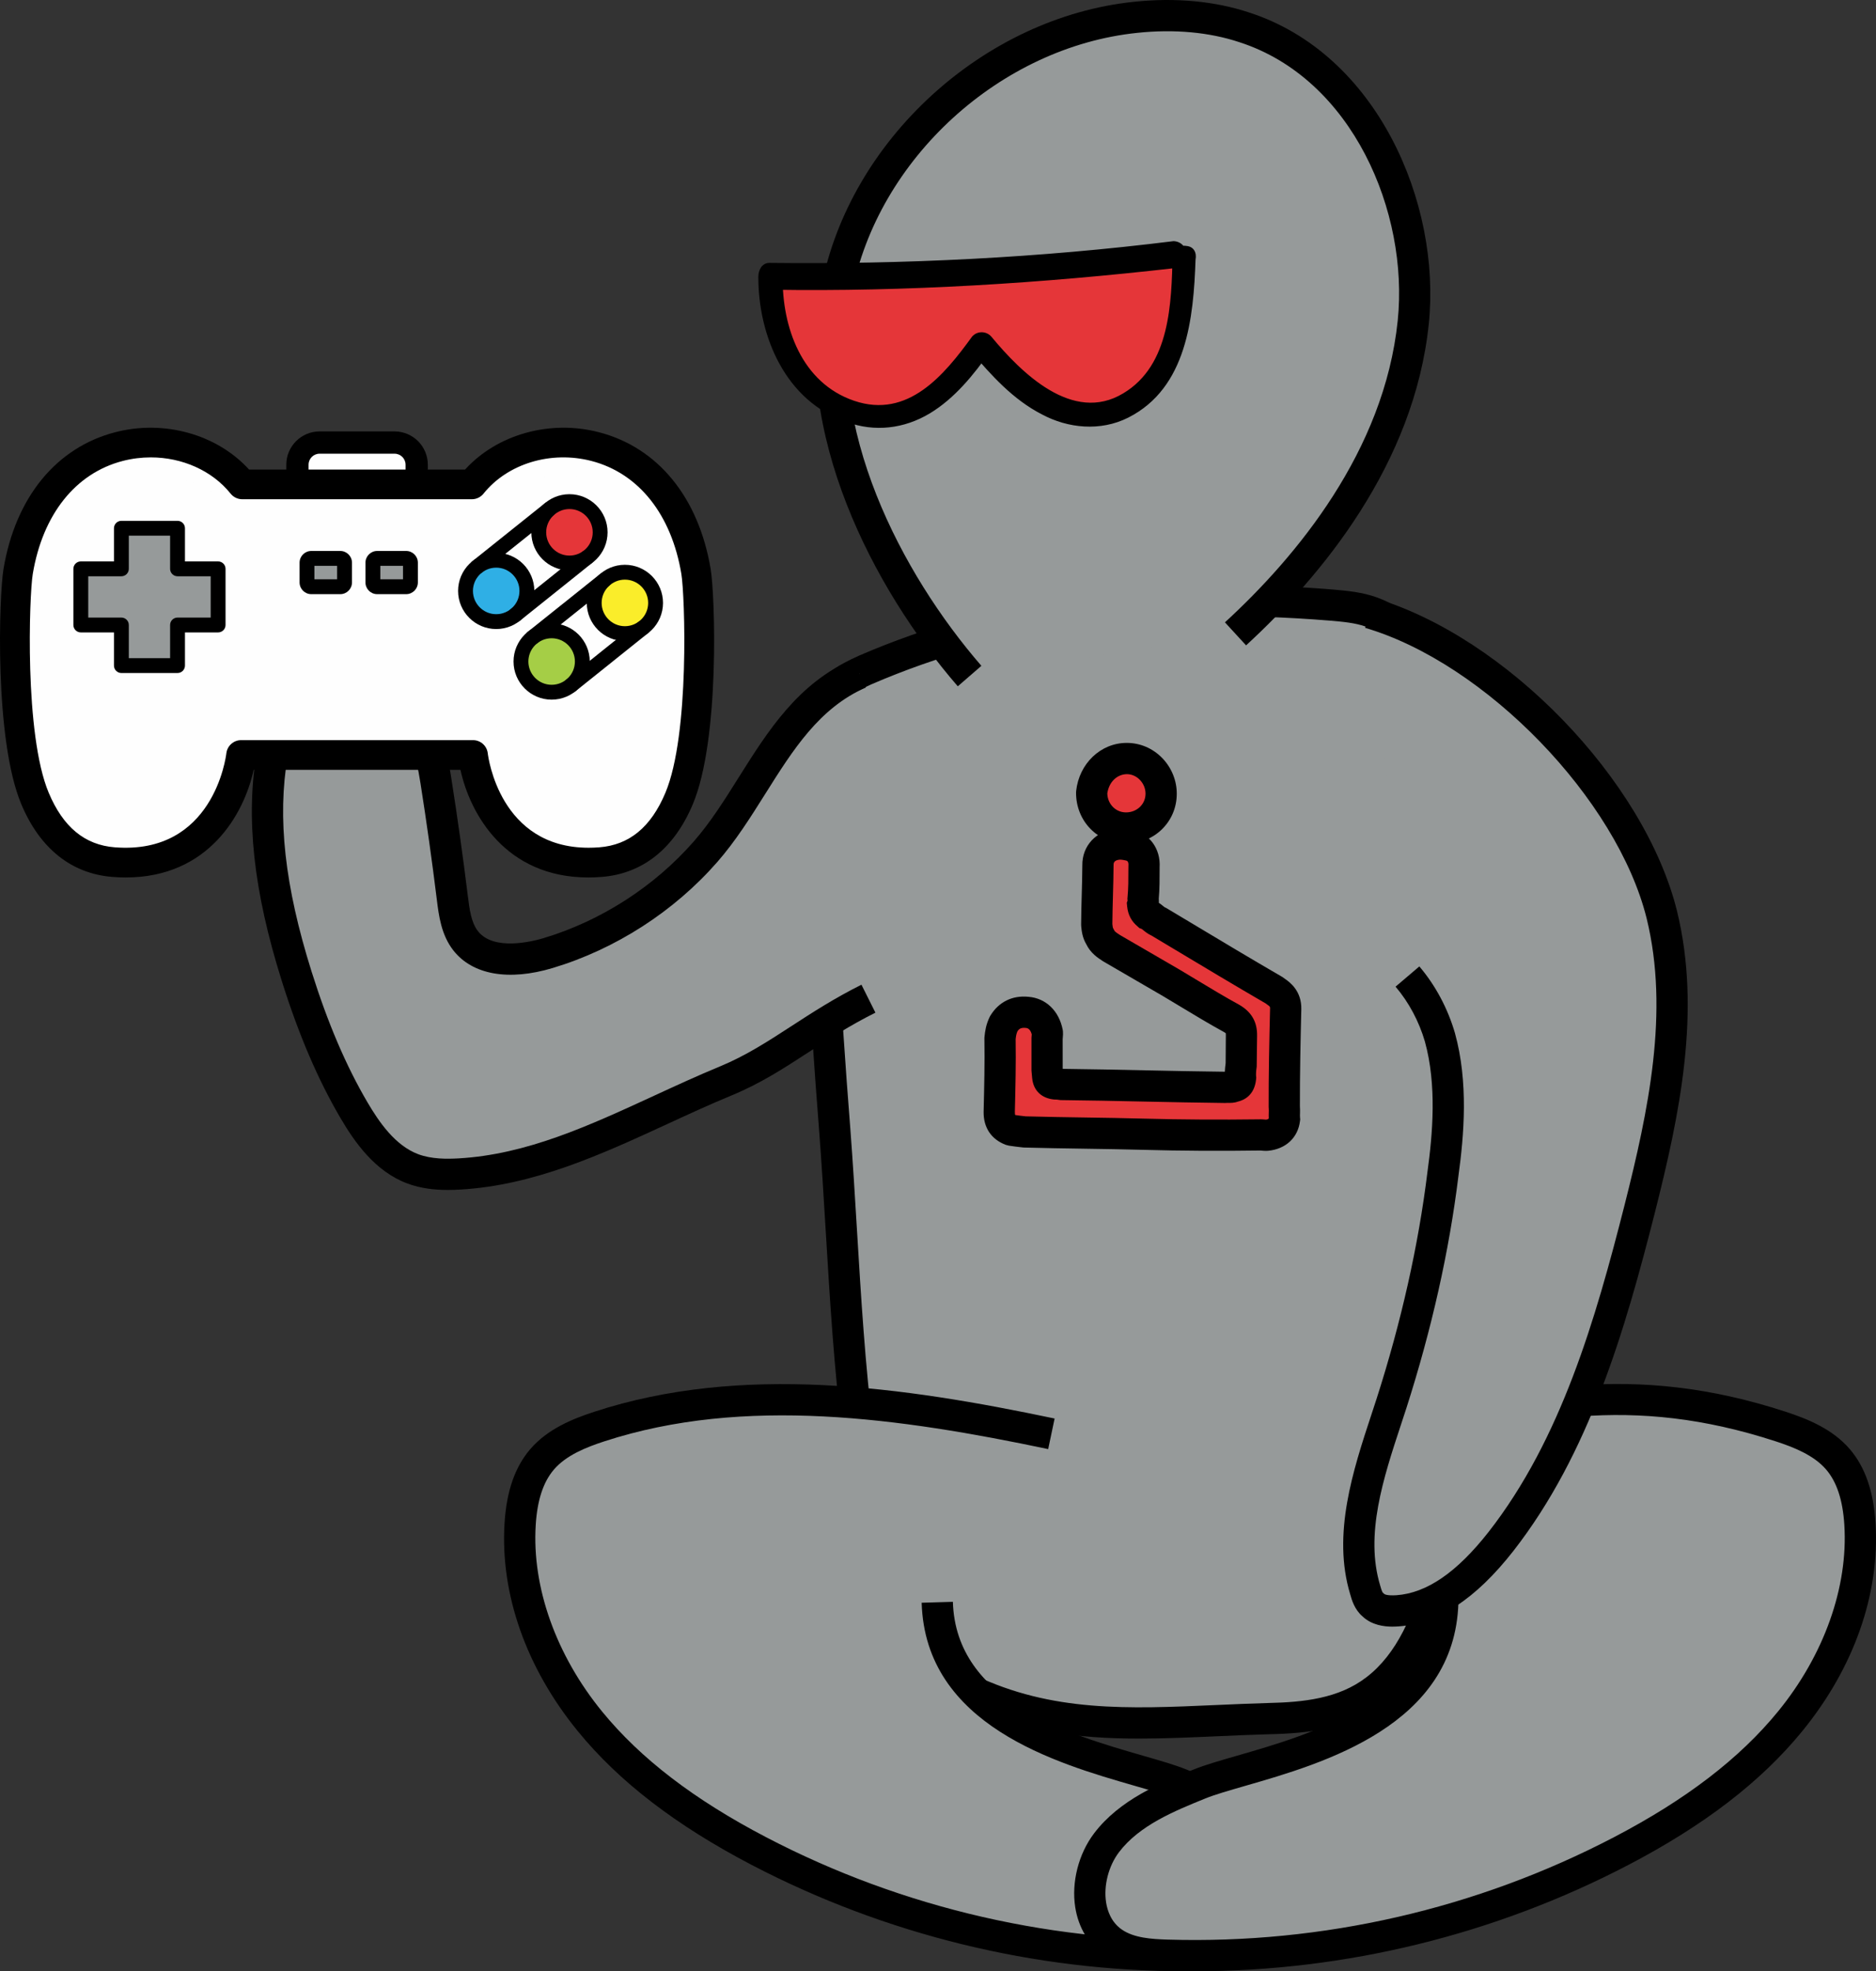 <?xml version="1.0" encoding="UTF-8"?> <svg xmlns="http://www.w3.org/2000/svg" xmlns:xlink="http://www.w3.org/1999/xlink" xmlns:xodm="http://www.corel.com/coreldraw/odm/2003" xml:space="preserve" width="82.694mm" height="86.873mm" version="1.1" style="shape-rendering:geometricPrecision; text-rendering:geometricPrecision; image-rendering:optimizeQuality; fill-rule:evenodd; clip-rule:evenodd" viewBox="0 0 81339.37 85449.8"><rect x="0" y="0" width="81339.37" height="85449.8" fill="#333333" stroke="none"/> <defs> <style type="text/css"> .fil6 {fill:#FAED2A;fill-rule:nonzero} .fil2 {fill:#E53639;fill-rule:nonzero} .fil0 {fill:#969A9A;fill-rule:nonzero} .fil7 {fill:#A5CE46;fill-rule:nonzero} .fil5 {fill:#2FAFE5;fill-rule:nonzero} .fil1 {fill:black;fill-rule:nonzero} .fil3 {fill:#FEFEFE;fill-rule:nonzero} .fil4 {fill:#FFF7D4;fill-rule:nonzero} </style> </defs> <g id="Layer_x0020_1">  <g id="_2062552291040"> <path class="fil0" d="M62118.67 36617.98c590.86,8514.46 1251.26,17063.24 1008.01,25577.6 -139.38,4170.33 -729.84,8965.94 -3475.5,11051.3 -1355.13,1042.53 -3023.43,1216.34 -4621.81,1250.86 -4900.07,139.28 -8896.59,729.74 -13101.54,-1285.78 -417.05,-208.33 -2467.4,-1285.68 -2849.63,-2397.56 -2328.41,-6776.71 -2328.41,-14491.88 -2884.45,-21824.43 -416.95,-5247.58 -695.02,-10495.36 -938.37,-15742.64 -34.62,-869.02 -69.44,-1807.1 278.07,-2536.84 417.05,-903.65 1216.34,-1320.7 1980.8,-1668.31 6429.2,-2780.19 13344.79,-3370.65 20190.84,-2814.71 1216.34,104.36 2398.05,208.33 3405.57,1563.95 1181.81,1320.21 799.68,6081.39 1008.01,8792.13l0 34.43z"></path> <path class="fil1" d="M49392.77 75364.02c-2653.3,0 -5147.45,-290.17 -7757.47,-1541.32 -819.94,-410.27 -2752.05,-1491.75 -3197.63,-2788.55 -1903.49,-5540.11 -2275.98,-11708.35 -2636.18,-17672.99 -85.87,-1422.21 -174.49,-2893.3 -282.99,-4320.13 -441.64,-5558.8 -722.86,-11087.2 -939.35,-15762.42 -37.48,-926.96 -79.28,-1973.13 342.99,-2859.66 507.35,-1099.48 1459.58,-1605.36 2311.59,-1993 5951.95,-2573.72 12663.24,-3512.19 20526.16,-2873.53 1262.27,108.1 2689.1,230.36 3877.31,1812.21 1001.12,1157.91 1039.29,3922.46 1075.09,6596.41 12.89,945.94 25.38,1839.36 81.44,2570.48l-1350.11 103.97c-59.31,-773.42 -72.2,-1688.08 -85.57,-2656.05 -28.03,-2097.75 -67.08,-4971.78 -751.78,-5736.93l-38.66 -47.41c-828.1,-1113.65 -1751.52,-1192.83 -2919.96,-1293.06 -7633.73,-619.87 -14133.16,283.28 -19864.58,2761.79 -675.35,306.79 -1318.04,644.27 -1634.57,1330.34 -282.1,591.35 -247.28,1459.98 -216.49,2226.12 216,4659.48 496.33,10174.6 936.79,15715.89 109.28,1439.72 198.3,2915.83 284.76,4343.64 354.4,5874.44 721.19,11947.96 2565.07,17314.36 215.61,627.15 1453.39,1482.9 2512.15,2012.18 3376.26,1618.64 6679.72,1472.86 10504.41,1303.19 738.5,-32.66 1495.39,-66.2 2274.8,-88.23 1490.37,-32.66 3030.81,-189.44 4228.66,-1111.48 2630.28,-1997.52 3091.99,-6970.18 3211.11,-10536.77 225.35,-7886.72 -337.97,-15943.01 -882.89,-23733.62l-123.74 -1774.05 1350.6 -93.84 124.13 1773.16c547.18,7823.67 1112.37,15913.6 885.15,23870.25 -138.79,4171.21 -689.22,9252.86 -3742.16,11570.94 -1504.14,1157.42 -3300.22,1351.39 -5016.83,1389.16 -767.42,21.54 -1517.42,54.69 -2249.03,87.34 -1174.44,51.93 -2301.95,101.61 -3402.22,101.61z"></path> <path class="fil0" d="M42038.98 29305.6c-3833.93,-4422.72 -6937.63,-10922.94 -5766.93,-16708.16 1173.75,-6148.57 6702.25,-11204.45 12975.74,-11847.34 1579.09,-166.43 3219.27,-59.31 4703.25,435.94 5025.97,1626.9 7869.21,7489.43 7325.17,12777.54 -543.94,5288.11 -3795.47,9921.03 -7707.3,13512.79l-11529.92 1829.23z"></path> <path class="fil1" d="M41527.3 29749.41c-3690.52,-4257.67 -7183.92,-11034.28 -5919.29,-17286.23 1220.17,-6390.93 7054.78,-11719.07 13570.53,-12386.75 1782.6,-188.46 3506.98,-26.66 4986.33,467.22 5554.37,1797.95 8321.67,8271.11 7785.01,13489.38 -626.27,6085.03 -4653.97,10940.44 -7923.01,13942.34l-916.04 -997.88c3096.61,-2842.74 6909.59,-7420.38 7491.79,-13082.85 481.87,-4682.99 -1952.97,-10476.08 -6860.41,-12064.32 -1302.7,-435.05 -2829.86,-574.82 -4423.51,-407.02 -5945.75,609.35 -11268.09,5467.52 -12381.64,11301.04 -1169.03,5777.85 2133.56,12123.63 5613.78,16138.06l-1023.55 887.02z"></path> <path class="fil2" d="M50941.86 11089.56c-5821.22,709.58 -11705.89,1036.04 -17533.71,943.58 -9.84,1561.19 378.69,3245.14 1393.88,4432.46 1015.29,1186.83 2713.3,1929.95 4264.85,1500.4 1541.13,-396.4 2588.09,-1782.31 3484.16,-3033.07 678.4,864.5 1433.52,1716.6 2380.54,2300.57 936.89,617.12 2075.92,932.96 3146.88,645.64 1301.03,-325.18 2286.31,-1512.01 2742.91,-2753.14 466.72,-1274.17 525.15,-2638.54 572.96,-3969.77l-452.46 -66.69z"></path> <path class="fil1" d="M50997.44 11615.6c-5844.24,666.4 -11705.99,1036.53 -17533.81,943.68 171.44,-201.44 299.51,-379.87 470.95,-581.71 -28.72,2209.98 826.33,4620.92 3096.71,5395.22 2336.77,795.55 3910.75,-1118.27 5116.47,-2782.45 225.25,-258 621.25,-244.62 835.58,3.64 1298.27,1565.32 3523.11,3781.31 5714.6,2458.35 2050.74,-1221.35 2090.28,-3937.11 2144.57,-5994.05 15.64,-285.94 320.07,-446.46 595.97,-397.28 319.08,25.77 456.59,286.53 397.68,595.48 -87.84,2519.53 -373.38,5559.48 -2917.4,6846.15 -1206.8,608.76 -2617,463.97 -3740.29,-138 -1256.17,-643.28 -2202.71,-1699.59 -3082.65,-2736.02 286.13,16.13 539.02,21.64 835.48,4.13 -714.3,1015.78 -1538.47,2033.92 -2612.48,2684.09 -1117.48,672.69 -2400.31,821.71 -3608.19,375.64 -2635.5,-887.91 -3840.13,-3697.5 -3831.28,-6314.02 5.41,-252.89 141.25,-574.33 470.95,-581.71 5871.29,69.44 11745.63,-223.48 17533.61,-943.58 682.33,29.02 803.71,1048.43 113.51,1162.44l0 0z"></path> <path class="fil0" d="M45586.28 62152.9c-6470.9,-1360.24 -13313.71,-2365.89 -19599.79,-314.56 -919.48,299.81 -1855.88,689.32 -2484.81,1424.08 -652.63,762.4 -887.02,1799.82 -949.58,2801.33 -193.28,3091.11 1069.09,6157.72 3029.33,8556.26 1960.24,2398.05 4574.69,4185.47 7320.45,5618.8 6031.42,3148.94 12877.97,4720.17 19678.77,4516.07 822.69,-24.89 1692.21,-90.59 2366.77,-561.45 1319.81,-921.55 1242.99,-3029.92 270.4,-4312.36 -972.11,-1282.53 -2537.33,-1942.83 -4028.59,-2548.05 -2453.72,-995.52 -10377.62,-1979.52 -10551.13,-7877.47l4948.17 -7302.65z"></path> <path class="fil1" d="M51391.57 85449.7c-6530.8,0.39 -13006.82,-1584.6 -18803.16,-4610.4 -3283.99,-1714.73 -5747.75,-3608.78 -7531.24,-5790.73 -2243.33,-2744.77 -3373.11,-5950.77 -3180.91,-9027.12 86.36,-1379.91 449.61,-2426.08 1110.8,-3199.5 750.69,-876.5 1831.19,-1314.7 2789.04,-1627.39 6384.34,-2083.1 13360.63,-1089.84 19949.46,295.67l-278.56 1325.22c-6405,-1346.37 -13169.81,-2318.48 -19250.8,-333.84 -778.92,254.36 -1647.36,598.73 -2180.28,1221.35 -463.28,541.18 -721.19,1327.09 -788.17,2403.07 -168.39,2694.71 880.73,5642.31 2877.66,8085.41 1665.36,2037.56 3991.11,3819.37 7109.86,5447.25 5948.8,3105.76 12642.19,4635.18 19345.23,4439.25 723.74,-22.03 1474.63,-73.57 1999.29,-439.58 457.09,-319.18 619.87,-812.07 676.43,-1169.42 114.49,-726.01 -104.36,-1580.86 -557.71,-2178.71 -887.51,-1170.21 -2405.03,-1786.44 -3744.03,-2329.98 -412.82,-167.41 -1024.73,-343.48 -1733.03,-547.68 -3397.4,-978.5 -9083.87,-2616.91 -9239.97,-7936.78l1353.35 -39.54c127.38,4331.64 5022.23,5741.95 8261.28,6675 744.99,214.72 1388.67,400.04 1867.39,594.59 1426.44,578.96 3201.86,1299.06 4314.23,2766.41 675.05,890.17 987.75,2119.39 816.2,3207.76 -137.51,871.88 -577.58,1606.73 -1238.86,2067.95 -830.47,579.84 -1846.64,657.05 -2734.15,683.32 -403.28,12.39 -806.56,18.39 -1209.35,18.39z"></path> <path class="fil0" d="M60128.03 62430.57c6157.72,-1734.51 10793.79,-2643.56 17079.77,-592.23 919.68,299.81 1855.88,689.32 2485,1424.08 652.53,762.4 887.02,1799.82 949.58,2801.33 193.58,3091.11 -1069.19,6157.72 -3029.43,8556.26 -1960.34,2398.05 -4574.49,4185.47 -7320.15,5618.8 -6031.72,3148.94 -12878.26,4720.17 -19679.26,4516.07 -822.3,-24.89 -1691.82,-90.59 -2366.38,-561.45 -1319.62,-921.55 -1242.99,-3029.92 -270.69,-4312.36 972.4,-1282.53 2537.63,-1942.83 4028.98,-2548.05 2453.72,-995.52 10377.62,-1979.52 10551.03,-7877.47l-2428.44 -7024.97z"></path> <path class="fil1" d="M51803.12 85449.7c-403.28,0 -805.68,-6 -1209.35,-18.39 -887.61,-26.26 -1904.18,-103.48 -2734.15,-683.32 -661.68,-461.22 -1101.65,-1196.07 -1239.16,-2067.95 -171.44,-1088.37 141.54,-2317.59 816.4,-3207.76 1112.17,-1467.36 2887.79,-2187.46 4313.84,-2766.41 479.12,-194.56 1122.89,-379.87 1867.88,-594.59 3239.04,-933.06 8133.6,-2343.36 8260.98,-6675l1353.26 39.54c-155.8,5319.88 -5842.18,6958.28 -9239.97,7936.78 -708.1,204.2 -1320.21,380.27 -1733.13,547.68 -1338.6,543.55 -2856.42,1159.78 -3743.73,2329.98 -453.15,597.84 -672.3,1452.7 -557.61,2178.71 56.36,357.35 219.05,850.24 676.14,1169.42 525.05,366 1275.75,417.54 1999.69,439.58 6708.15,200.56 13396.53,-1333.49 19344.93,-4439.25 3118.65,-1627.88 5444.5,-3409.7 7110.05,-5447.25 1996.64,-2443.1 3045.96,-5390.7 2877.66,-8085.41 -67.08,-1075.98 -325.08,-1861.88 -788.17,-2403.56 -532.92,-622.14 -1401.55,-966.5 -2180.97,-1220.86 -6259.33,-2042.08 -10864.21,-1039.68 -16686.23,600.59l-366.89 -1303.19c5857.82,-1650.41 10864.12,-2742.02 17473.41,-584.46 958.24,312.69 2038.93,750.89 2789.33,1627.39 661.28,773.42 1024.53,1819.59 1110.99,3199.5 192.2,3076.35 -937.58,6282.34 -3181.2,9027.12 -1783.19,2181.95 -4247.05,4076 -7531.24,5790.73 -5795.36,3025.3 -12271.67,4610.4 -18802.77,4610.4z"></path> <path class="fil2" d="M49611.43 49166.54c-1729.29,-47.8 -3454.16,-51.93 -5183.55,-99.74 -223.28,-21.64 -402.79,-47.8 -582.2,-74.56 -367.77,-139.77 -525.45,-389.41 -521.22,-787.68 26.16,-1064.07 52.33,-2127.66 34.62,-3187.2 21.93,-223.28 48.1,-402.79 157.57,-634.82 227.51,-376.63 564.69,-542.95 1011.16,-499.28 490.43,39.34 792.5,407.12 884.47,884.27 8.85,87.54 -21.84,223.28 -13.08,310.82 0.1,442.23 0.2,884.37 0.2,1326.4 8.75,87.84 17.61,175.18 26.36,263.02 21.93,218.85 118.23,297.54 341.51,319.18 87.54,-8.75 131.41,-12.89 223.28,22.03 2390.38,25.77 4741.61,99.84 7131.79,126 131.12,-13.38 267.25,17.51 350.46,-34.92 218.85,-22.13 292.92,-162.39 314.95,-385.38 -17.41,-175.18 4.13,-398.66 30.39,-577.97 4.52,-398.46 4.52,-840.69 8.75,-1239.06 8.66,-354.59 -100.72,-564.79 -429.05,-752.96 -888.89,-485.81 -1738.24,-1019.81 -2631.66,-1549.39 -844.92,-490.23 -1689.95,-980.47 -2534.97,-1470.7 -236.46,-153.15 -424.63,-266.95 -538.53,-520.82 -105.15,-166.43 -122.66,-341.51 -140.17,-516.59 4.23,-840.79 47.9,-1729.19 52.13,-2569.69 -8.85,-529.77 354.49,-876.01 879.84,-928.43 131.31,-13.38 310.82,12.89 446.56,43.67 450.89,87.34 709.28,459.35 669.94,949.97 0.1,441.94 4.52,928.04 -39.15,1374.5 8.75,87.84 17.51,175.18 -17.51,267.15 17.51,175.18 74.46,302.17 218.95,420.3 183.94,70.03 288.99,236.36 472.92,306.4 1646.47,984.79 3340.45,2009.03 5030.89,2989.5l47.8 39.34c284.66,192.59 438.2,398.36 429.45,752.96 -34.92,1418.47 -65.31,2880.61 -60.69,4250.98 17.51,175.18 -8.75,354.49 8.75,529.77 -48.3,402.79 -332.46,652.43 -770.27,696.2 -87.84,8.66 -223.48,-21.64 -310.82,-12.89 -1545.55,22.03 -3270.42,17.9 -4999.91,-30.39z"></path> <path class="fil1" d="M54639.86 48519.12c60.2,0 126,3.64 192.2,10.52l57.05 4.62c82.72,-9.64 110.75,-30.39 122.26,-58.43 -3.64,-80.85 -2.26,-162.3 -0.39,-243.74 1.77,-60.69 5.02,-120.89 -0.98,-180.2l-3.64 -65.8c-4.13,-1386.4 27.15,-2871.56 61.18,-4269.87 1.77,-71.8 1.77,-85.08 -131.12,-174.98l-57.44 -43.18c-1331.72,-772.73 -2673.56,-1577.23 -3971.14,-2355.46l-979.48 -586.73c-160.03,-72.59 -276.79,-168.2 -357.54,-234.1 -22.43,-18.3 -43.57,-38.36 -68.75,-53.8l-102.2 -38.95 -64.82 -60c-275.61,-225.25 -427.68,-512.27 -464.27,-876.6l-15.84 -159.15 34.82 -91.97 -7.87 -82.23 6.1 -67.67c36.98,-376.13 36.59,-793.19 36.2,-1196.47l2.16 -166.43c16.33,-203.71 -67.87,-220.33 -123.84,-230.85 -141.05,-31.28 -228.79,-36.3 -252.2,-34.52 -271.97,26.66 -269.81,167.41 -268.43,242.85 -2.16,440.46 -14.56,877.78 -26.46,1315.09 -11.41,414.79 -23.31,829.78 -25.97,1233.75 8.75,82.03 18.49,160.03 35.71,187.38l44.95 83.71c22.92,51.44 64.33,85.08 259.67,211.48l2536.25 1472.08c276.79,163.97 543.45,325.28 808.83,485.32 617.12,372 1199.71,723.35 1807.59,1055.71 544.92,312.1 796.43,756.01 781.78,1363.88l-16.13 1319.32c-36.79,251.51 -30.79,372.89 -26.66,412.92l6.39 66.69 -5.9 66.69c-68.07,699.45 -521.91,908.66 -786.79,971.22 -167.9,61.57 -321.94,56.95 -427.18,57.44 -19.77,-0.89 -39.54,-2.36 -58.92,0l-73.97 3.25c-1191.94,-13.38 -2374.64,-37.77 -3556.95,-62.56 -1188.01,-25.28 -2376.51,-50.16 -3574.65,-63.05l-176.76 -22.52 -5.7 0.98 -100.03 -3.74c-550.14,-54.69 -896.27,-392.27 -949.09,-927.06l-29.61 -329.22 0 -1308.31c-3.05,-71.8 1.38,-155.61 9.74,-238.92l1.77 -22.03c-68.75,-261.84 -211.18,-273.35 -260.07,-277.28 -198.39,-18.89 -283.48,30.39 -359.22,145.48 -45.05,103.57 -61.77,187.38 -78.1,342.49 16.72,1049.61 -9.25,2113.69 -34.33,3143.24 -1.38,92.36 8.36,127.77 11.02,136.53l0 0c1.28,0 6.98,3.25 18.49,9.25 135.35,19.77 275.02,38.56 439.48,55.57 853.38,23.51 1705.98,36.39 2558.87,49.28 866.27,12.89 1732.93,26.16 2600.48,50.07 1570.73,42.3 3285.07,52.43 4956.14,30.39 17.02,-0.98 34.92,-1.38 53.31,-1.38zm253.77 1368.4c-59.71,0 -126,-3.64 -192.2,-10.52l-57.44 -4.62c-1717.98,25.28 -3456.62,15.15 -5051.05,-28.92l-0.49 0c-861.84,-23.51 -1722.21,-36.39 -2583.17,-49.67 -866.27,-12.89 -1732.83,-26.26 -2600.38,-50.16l-47.61 -2.75c-235.38,-23.41 -425.41,-50.56 -614.46,-78.59l-141.94 -36.79c-625.09,-237.74 -965.02,-744.99 -957.55,-1428.31 26.07,-1069.98 52.13,-2133.66 34.43,-3168.22l-0.39 -38.75 3.44 -39.25c26.07,-260.95 62.26,-523.28 219.15,-856.92l33.05 -61.67c362.36,-600 952.14,-893.61 1656.6,-822.99 752.86,60.3 1325.52,608.76 1483.29,1430.37l8.85 60c8.36,80.66 4.03,184.72 -6.2,288.3l-4.82 57.25 1.77 1283.12c6.1,1.38 12.79,3.25 18.89,5.02 1170.01,12.89 2330.67,37.28 3491.34,61.67 1167.45,24.79 2335.89,49.18 3513.08,62.07 2.36,0 4.62,0 6.89,-0.49 4.62,-112.13 16.13,-235.38 34.52,-369.64l8.75 -1196.86c1.87,-63.54 -2.75,-93.44 -5.11,-104.56 -4.13,-0.79 -28.43,-21.93 -84.1,-53.21 -621.25,-339.45 -1243.39,-715.09 -1845.75,-1078.34 -262.13,-158.17 -525.64,-317.31 -793.78,-476.46l-2587.2 -1503.16c-244.23,-158.26 -546.59,-353.81 -739.28,-750.99 -167.51,-286.33 -195.25,-563.51 -216,-768.5l-3.54 -71.41c2.26,-425.22 14.56,-862.43 26.46,-1300.14 11.9,-427.18 23.8,-854.37 26.07,-1269.65 -14.16,-845.61 598.14,-1509.16 1489.49,-1598.37 232.72,-23.51 489.74,17.9 662.96,56.95 752.96,145.38 1250.17,816.69 1198.14,1633.88l0 87.34c0.49,395.51 0.89,841.48 -36.59,1265.03 4.03,51.44 6.69,110.85 3.54,177.54 74.95,49.18 135.35,98.36 183.35,137.9 22.52,18.39 43.67,38.16 68.85,53.8l85.67 42.3 1020.89 611.12c1309.58,785.12 2663.82,1597.09 4002.82,2373.36l114.49 82.82c207.44,141.94 718.73,523.28 700.33,1311.45 -33.93,1379.81 -64.82,2842.55 -61.08,4204.56 8.26,103.08 6.89,207.44 4.52,311.81 -1.77,60.69 -5.02,120.98 0.98,180.69l7.38 74.07 -8.75 74.07c-85.57,719.12 -612.99,1213.48 -1375.88,1289.32 -28.92,2.75 -61.18,4.13 -95.21,4.13z"></path> <path class="fil2" d="M48864.86 32880.94c840.6,4.13 1488.6,735.25 1479.95,1531.68 -4.23,840.6 -691.48,1484.37 -1532.08,1480.24 -840.6,-4.13 -1484.18,-691.58 -1479.95,-1532.18 91.77,-849.35 735.25,-1488.5 1532.08,-1479.75z"></path> <path class="fil1" d="M48010.3 34397.87c14.16,458.95 361.97,815.32 805.87,818.07 1.77,0 3.05,0 4.82,0 472.53,0 844.63,-353.61 846.79,-806.56 2.26,-224.36 -89.51,-445.58 -251.71,-610.14 -152.07,-154.53 -349.08,-240.1 -554.96,-241.48l-4.03 0c-435.05,7.87 -779.32,347.22 -846.79,840.1zm810.69 2172.31c-3.93,0 -7.87,0 -11.9,0 -1213.98,-6.39 -2159.92,-978.5 -2153.43,-2213.23l4.03 -68.95c128.76,-1192.34 1067.61,-2084.47 2189.03,-2084.47 7.08,0 14.66,0 21.64,0 567.74,3.74 1104.3,232.72 1510.63,645.15 413.71,419.9 647.22,992.86 640.82,1571.32 -6,1206.11 -971.81,2150.18 -2200.84,2150.18z"></path> <path class="fil0" d="M37271.01 29181.47c-3336.12,1459.58 -4442,5180.6 -6680.61,7739.08 -1803.85,2061.95 -4196.39,3602.49 -6819.69,4391.54 -1230.89,370.33 -2789.53,480.79 -3581.44,-531.64 -406.23,-519.35 -496.92,-1210.44 -577.58,-1864.64 -208.62,-1693.09 -445.87,-3382.06 -711.55,-5066.99 -105.54,-669.05 -226.13,-1364.27 -620.17,-1915.19 -719.61,-1006.53 -2099.03,-1231.88 -3331.01,-1348.24 -858.89,-81.34 -1833.55,-112.23 -2458.35,482.36 -426.79,406.53 -584.07,1015.78 -684.01,1596.11 -554.76,3222.52 75.74,6538.87 1057.39,9657.81 633.64,2013.16 1417.88,3988.36 2486.77,5807.95 618.5,1053.06 1399.39,2106.11 2542.54,2535.56 643.28,241.87 1348.14,263.02 2034.31,223.48 4097.54,-235.87 7761.01,-2473.49 11554.81,-4039.7 2168.97,-895.19 3668.78,-2307.26 6170.9,-3558.32l-382.33 -14109.16z"></path> <path class="fil1" d="M19415.56 51582.1c-543.05,0 -1160.66,-57.54 -1760.18,-282.79 -1397.32,-525.15 -2277.66,-1786.93 -2888.19,-2826.61 -981.25,-1670.18 -1815.26,-3616.06 -2548.74,-5947.91 -1233.45,-3918.42 -1576.34,-7088.51 -1079.12,-9975.91 115.48,-668.17 310.33,-1425.06 884.27,-1971.26 906.3,-863.12 2261.82,-735.35 2988.71,-666.4 1478.08,139.38 2964.02,433.18 3818.29,1628.37 500.86,700.33 632.66,1533.95 738.4,2203.49 267.15,1696.34 507.74,3408.32 714.6,5089.51 70.03,566.07 141.84,1150.93 438.99,1530.8 680.66,869.32 2355.26,450.1 2853.46,300.2 2485.3,-747.55 4795.12,-2235.16 6504.64,-4188.62 721.58,-824.47 1317.06,-1771.69 1947.46,-2774.68 1264.24,-2010.41 2571.76,-4089.28 4971.58,-5139.09l543.05 1240.63c-2018.47,882.4 -3159.76,2697.86 -4368.03,4619.54 -630.79,1002.89 -1283.22,2040.31 -2074.93,2945.24 -1874.37,2142.51 -4408.07,3774.03 -7134.15,4593.87 -1910.47,573.55 -3481.11,296.26 -4309.8,-762.79 -528.1,-675.84 -632.56,-1520.57 -715.87,-2199.07 -205.38,-1666.44 -443.91,-3363.76 -708.4,-5043.97 -106.23,-672.79 -210.69,-1219.48 -502.53,-1627.39 -538.73,-753.65 -1685.23,-958.83 -2843.73,-1068.2 -762.2,-70.82 -1523.42,-85.08 -1928.08,299.31 -287.9,273.64 -405.54,770.76 -483.15,1220.47 -459.35,2667.07 -130.03,5634.34 1035.94,9339.51 702.69,2233.1 1495.68,4087.31 2424.41,5668.17 498.2,847.97 1197.75,1869.26 2197,2245 577.48,216.59 1243.19,210.59 1757.62,181.58 2946.81,-169.67 5637.09,-1409.81 8485.64,-2722.64 929.22,-428.56 1890.21,-871.38 2849.43,-1267.29 1112.57,-459.35 2067.85,-1079.52 3079.11,-1736.37 915.15,-594.2 1861.49,-1208.76 3047.33,-1802.08l605.71 1211.42c-1117.98,558.99 -2031.75,1152.3 -2915.63,1726.64 -1065.35,691.87 -2071.29,1345.29 -3299.83,1852.44 -934.14,384.99 -1882.34,822.2 -2799.17,1245.26 -2837.63,1307.32 -5772.04,2659.79 -8975.08,2844.12 -170.95,10.13 -356.17,17.51 -551.02,17.51z"></path> <path class="fil0" d="M59380.29 26565.94c5471.65,1608.5 11325.43,7646.22 12674.16,13090.82 1020.79,4172.29 93.74,8573.97 -956.96,12734.16 -1290.3,5078.01 -2789.82,10293.52 -6022.08,14432.57 -1154.66,1472.86 -2656.45,2873.53 -4485.67,3002.19 -388.13,24 -794.17,2.36 -1059.55,-261.64 -196.82,-159.05 -274.92,-418.82 -335.22,-633.15 -801.45,-2644.05 285.15,-5467.52 1135.39,-8089.05 1044.3,-3257.04 1819.59,-6590.41 2233.89,-9963.81 268.13,-1962.51 389.51,-4025.83 -131.51,-5908.67 -276.79,-948.4 -754.14,-1868.77 -1408.93,-2637.95l-1643.52 -15765.46z"></path> <path class="fil1" d="M60367.15 70511.36c-356.86,0 -888.4,-62.56 -1290.8,-443.71 -350.36,-299.9 -468.99,-723.84 -533.41,-954.2 -791.32,-2609.13 119.12,-5371.42 922.93,-7808.52l220.23 -672.3c1072.83,-3343.01 1814.96,-6653.85 2205.85,-9836.83 223.97,-1638.9 412.04,-3752.78 -111.25,-5645.55 -256.62,-878.56 -697.58,-1704.6 -1272.4,-2380.44l1031.42 -877.19c697.58,819.45 1231.48,1817.92 1542.8,2887.4 592.73,2139.75 393.15,4431.57 152.66,6189.98 -400.04,3258.42 -1161.06,6652.08 -2260.15,10078.31l-223.48 680.56c-776.66,2356.25 -1579.98,4791.97 -908.66,7005.2 23.02,82.33 74.07,263.02 115.97,306.3l48.69 44.07c35.41,35.02 151.77,88.82 539.41,65.31 1311.45,-91.97 2620.15,-990.01 3995.54,-2743.79 3140.68,-4021.31 4635.58,-9211.55 5898.34,-14181.94 1025.91,-4060.36 1944.7,-8364.06 955.97,-12406.32 -1282.44,-5177.94 -6986.81,-11067.53 -12207.34,-12601.96l381.74 -1299.55c5716.17,1680.31 11734.12,7898.22 13140.79,13577.81 1062.7,4346.2 108.98,8835.71 -958.34,13062.49 -1298.57,5111.15 -2842.25,10454.93 -6144.34,14684.08 -1626.01,2073.36 -3252.42,3139.79 -4972.27,3260.68 -68.07,4.13 -160.92,10.13 -269.9,10.13z"></path> <path class="fil3" d="M18067.12 20997.01l0 -852.5c0,-530.56 -429.94,-960.5 -960.5,-960.5l-1624.93 0 -1625.42 0c-530.17,0 -960.11,429.94 -960.11,960.5l0 852.5 5170.96 0z"></path> <path class="fil3" d="M15481.69 32727.3l5027.25 0c0,0 566.66,5027.25 5522.11,4644.23 1762.05,-136.03 2803,-1305.75 3413.04,-2756.58 1105.88,-2629.2 909.55,-8789.48 732.89,-9843.62 -1064.27,-6360.44 -7292.81,-6798.35 -9715.94,-3774.32l-4979.35 0 -4979.45 0c-2423.43,-3024.02 -8651.67,-2586.12 -9716.24,3774.32 -176.26,1054.14 -372.69,7214.42 732.79,9843.62 610.43,1450.83 1651.39,2620.54 3413.44,2756.58 4955.45,383.02 5522.11,-4644.23 5522.11,-4644.23l5027.35 0z"></path> <path class="fil4" d="M29478.13 22497.12c-1104.8,-2299.2 -3117.07,-3313.11 -5046.73,-3313.11 -171.74,0 -342.79,7.97 -512.56,23.9 170.46,-15.93 342.2,-23.9 514.63,-23.9 1929.36,0 3940.85,1013.91 5044.66,3313.11zm-27910.05 -166.92c1119.45,-2181.26 3079.6,-3146.19 4961.74,-3146.19 187.38,0 374.36,9.34 559.38,28.43 -184.33,-18.79 -370.63,-28.43 -557.32,-28.43 -1882.44,0 -3842.98,964.63 -4963.81,3146.19z"></path> <path class="fil3" d="M30307.8 28403.72c-3.15,-112.43 -6.59,-225.25 -9.74,-331.38 -22.52,-894.89 -73.87,-1580.27 -122.46,-1873.1 -653.71,-3915.18 -3265.6,-5586.34 -5742.14,-5586.34 -1546.54,0 -3039.66,650.96 -3971.34,1814.08l-9961.26 0c-931.38,-1162.73 -2425.2,-1814.08 -3971.05,-1814.08 -2476.84,0 -5088.73,1670.77 -5742.44,5586.34 -48.3,292.82 -99.94,978.2 -122.56,1873.1 -3.05,106.13 -6.2,218.95 -9.34,331.38 -9.74,-634.04 -6.59,-1232.57 9.34,-1760.37 22.62,-894.89 74.26,-1580.57 122.56,-1873.39 156.79,-940.04 426.79,-1750.64 780.69,-2439.76 1120.83,-2181.56 3081.37,-3146.19 4963.81,-3146.19 186.69,0 372.99,9.64 557.32,28.43 1341.16,137.02 2593.1,763.78 3411.67,1785.65l9961.26 0c827.91,-1033.38 2099.33,-1662.5 3456.71,-1790.18 169.77,-15.93 340.82,-23.9 512.56,-23.9 1929.65,0 3941.93,1013.91 5046.73,3313.11 313.38,652.33 553.09,1407.75 697.48,2272.84 48.59,292.82 99.94,978.5 122.46,1873.39 15.93,527.81 19.48,1126.34 9.74,1760.37z"></path> <path class="fil3" d="M29445.17 34615.64c-611.41,1451.52 -1651,2619.86 -3414.81,2755.2 -4953.38,382.72 -5523.19,-4644.63 -5523.19,-4644.63l-10051.45 0c0,0 -569.71,5027.35 -5522.8,4644.63 -1763.82,-135.35 -2803.4,-1303.68 -3415.11,-2755.2 -798.1,-1899.16 -917.12,-5645.26 -852.99,-7972.29 67.67,6066.93 7525.04,7753.34 10579.65,3018.91l8474.33 0c3054.32,4734.43 10511.59,3048.02 10579.26,-3018.91 64.53,2327.03 -54.79,6073.13 -852.89,7972.29z"></path> <path class="fil1" d="M6537.1 19826.61c-406.33,0 -817.48,51.05 -1222.44,156.49 -2043.16,532.33 -3462.32,2316.21 -3893.73,4894.76 -152.95,912.99 -371.61,6960.45 691.28,9487.55 626.66,1490.08 1565.32,2263.49 2869.69,2364.51 4257.97,328.92 4811.45,-3896.49 4832.89,-4076.59 38.16,-324.1 312.99,-569.71 639.55,-569.71l10054.6 0c327.54,0 602.76,246 639.55,571.48 20.46,171.74 529.87,4092.52 4368.62,4092.82 149.9,0 304.33,-5.9 464.36,-18 1304.37,-101.02 2242.94,-874.43 2869.3,-2364.51 1063.19,-2527.49 844.24,-8574.56 691.58,-9487.55 -431.31,-2578.54 -1850.96,-4362.43 -3893.73,-4894.76 -1757.13,-458.07 -3639.57,111.74 -4685.15,1416.4 -122.07,152.36 -307.08,241.18 -502.43,241.18l-9958.8 0c-195.35,0 -380.27,-88.82 -502.43,-241.18 -804.69,-1004.17 -2105.23,-1572.9 -3462.71,-1572.9zm18969.69 18209.35c-3595.31,0 -5126.89,-2757.86 -5542.27,-4664.99l-8966.04 0c-415.38,1907.13 -1947.36,4664.69 -5542.27,4664.99 -185.61,0 -376.53,-7.28 -573.55,-22.52 -1780.44,-137.8 -3148.65,-1226.67 -3957.18,-3148.65 -1183.29,-2813.82 -965.32,-9057.71 -774.2,-10199.68 518.76,-3101.04 2282.57,-5261.84 4838.89,-5927.75 2130.21,-555.15 4421.15,93.05 5808.04,1615.98l9366.46 0c1387.39,-1522.93 3677.83,-2171.52 5808.44,-1615.98 2556.31,665.91 4319.74,2826.71 4838.89,5927.75 191.21,1141.68 408.79,7385.86 -774.5,10199.68 -808.14,1921.98 -2176.34,3010.84 -3956.78,3148.65 -196.82,15.25 -388.33,22.52 -573.94,22.52z"></path> <path class="fil1" d="M18067.12 21479.67c-266.85,0 -482.66,-216.1 -482.66,-482.66l0 -852.5c0,-263.41 -214.43,-477.54 -477.84,-477.54l-3250.35 0c-263.31,0 -477.45,214.13 -477.45,477.54l0 852.5c0,266.56 -216.2,482.66 -482.66,482.66 -266.85,0 -482.66,-216.1 -482.66,-482.66l0 -852.5c0,-795.74 647.12,-1443.26 1442.77,-1443.26l3250.35 0c796.04,0 1443.16,647.51 1443.16,1443.26l0 852.5c0,266.56 -215.8,482.66 -482.66,482.66z"></path> <polygon class="fil0" points="9456.76,24658.22 7697.47,24658.22 7697.47,22898.93 5263.32,22898.93 5263.32,24658.22 3504.03,24658.22 3504.03,27092.08 5263.32,27092.08 5263.32,28851.66 7697.47,28851.66 7697.47,27092.08 9456.76,27092.08 "></polygon> <path class="fil1" d="M5585.26 28530.02l1790.18 0 0 -1437.95c0,-177.74 144.39,-321.74 322.04,-321.74l1437.26 0 0 -1790.08 -1437.26 0c-177.64,0 -322.04,-144.39 -322.04,-322.04l0 -1437.65 -1790.18 0 0 1437.65c0,177.64 -144.3,322.04 -321.94,322.04l-1437.26 0 0 1790.08 1437.26 0c177.64,0 321.94,144 321.94,321.74l0 1437.95zm2112.21 643.68l-2434.15 0c-177.74,0 -322.04,-144.39 -322.04,-322.04l0 -1437.65 -1437.26 0c-177.64,0 -322.04,-144 -322.04,-321.94l0 -2433.85c0,-177.64 144.39,-321.64 322.04,-321.64l1437.26 0 0 -1437.65c0,-178.03 144.3,-322.04 322.04,-322.04l2434.15 0c177.64,0 322.04,144 322.04,322.04l0 1437.65 1437.26 0c177.64,0 322.04,144 322.04,321.64l0 2433.85c0,177.94 -144.39,321.94 -322.04,321.94l-1437.26 0 0 1437.65c0,177.64 -144.39,322.04 -322.04,322.04z"></path> <polygon class="fil3" points="21083.57,24284.45 22662.76,26286.99 25041.44,24284.45 23359.55,22436.73 "></polygon> <path class="fil2" d="M26021.02 23074.9c0,734.86 -595.78,1330.73 -1330.73,1330.73 -734.96,0 -1330.73,-595.87 -1330.73,-1330.73 0,-734.96 595.78,-1330.73 1330.73,-1330.73 734.96,0 1330.73,595.78 1330.73,1330.73z"></path> <path class="fil1" d="M24690.29 22066.1c-556.23,0 -1008.79,452.56 -1008.79,1008.79 0,556.23 452.56,1008.7 1008.79,1008.7 556.23,0 1008.7,-452.46 1008.7,-1008.7 0,-556.23 -452.46,-1008.79 -1008.7,-1008.79zm0 2661.17c-911.22,0 -1652.47,-741.15 -1652.47,-1652.37 0,-911.22 741.25,-1652.47 1652.47,-1652.47 911.22,0 1652.77,741.25 1652.77,1652.47 0,911.22 -741.55,1652.37 -1652.77,1652.37z"></path> <path class="fil5" d="M22844.93 25615.18c0,734.96 -595.78,1330.83 -1330.73,1330.83 -734.56,0 -1330.44,-595.87 -1330.44,-1330.83 0,-734.86 595.87,-1330.73 1330.44,-1330.73 734.96,0 1330.73,595.87 1330.73,1330.73z"></path> <path class="fil1" d="M21514.59 24606.48c-556.33,0 -1009.09,452.46 -1009.09,1008.7 0,556.33 452.76,1008.79 1009.09,1008.79 556.23,0 1008.3,-452.46 1008.3,-1008.79 0,-556.23 -452.07,-1008.7 -1008.3,-1008.7zm0 2661.17c-911.22,0 -1652.77,-741.25 -1652.77,-1652.47 0,-911.12 741.55,-1652.37 1652.77,-1652.37 911.12,0 1652.37,741.25 1652.37,1652.37 0,911.22 -741.25,1652.47 -1652.37,1652.47z"></path> <path class="fil1" d="M20689.34 24893.8c-94.33,0 -188.07,-41.31 -251.51,-120.69 -111.05,-138.89 -88.53,-341.51 50.26,-452.56l3135.47 -2506.64c138.79,-111.05 341.12,-88.53 452.17,50.26 111.05,138.79 88.53,341.12 -50.26,452.17l-3135.47 2507.04c-59.41,47.51 -130.13,70.43 -200.66,70.43z"></path> <path class="fil1" d="M22343.88 26977.19c-94.43,0 -187.77,-41.31 -251.22,-120.79 -111.44,-138.79 -88.82,-341.02 49.97,-452.46l3122.58 -2500.15c138.49,-110.95 341.51,-88.82 452.46,49.97 111.05,138.89 88.53,341.51 -50.26,452.56l-3122.68 2500.45c-59.31,47.51 -130.03,70.43 -200.85,70.43z"></path> <polygon class="fil3" points="23487.23,27344.96 25066.72,29347.21 27445.39,27344.96 25763.51,25496.95 "></polygon> <path class="fil6" d="M28424.97 26135.02c0,734.96 -595.78,1330.73 -1330.73,1330.73 -734.96,0 -1330.73,-595.78 -1330.73,-1330.73 0,-734.56 595.78,-1330.34 1330.73,-1330.34 734.96,0 1330.73,595.78 1330.73,1330.34z"></path> <path class="fil1" d="M27094.24 25126.32c-556.23,0 -1008.7,452.46 -1008.7,1008.7 0,556.23 452.46,1009.09 1008.7,1009.09 556.23,0 1008.7,-452.86 1008.7,-1009.09 0,-556.23 -452.46,-1008.7 -1008.7,-1008.7zm0 2661.46c-911.22,0 -1652.77,-741.55 -1652.77,-1652.77 0,-911.22 741.55,-1652.37 1652.77,-1652.37 911.22,0 1652.37,741.15 1652.37,1652.37 0,911.22 -741.15,1652.77 -1652.37,1652.77z"></path> <path class="fil7" d="M25248.88 28675.4c0,734.96 -595.78,1330.73 -1330.73,1330.73 -734.86,0 -1330.34,-595.78 -1330.34,-1330.73 0,-734.56 595.48,-1330.44 1330.34,-1330.44 734.96,0 1330.73,595.87 1330.73,1330.44z"></path> <path class="fil1" d="M23918.15 27666.7c-556.23,0 -1008.7,452.46 -1008.7,1008.7 0,556.23 452.46,1009.09 1008.7,1009.09 556.23,0 1008.79,-452.86 1008.79,-1009.09 0,-556.23 -452.56,-1008.7 -1008.79,-1008.7zm0 2661.46c-911.22,0 -1652.37,-741.55 -1652.37,-1652.77 0,-911.22 741.15,-1652.37 1652.37,-1652.37 911.22,0 1652.77,741.15 1652.77,1652.37 0,911.22 -741.55,1652.77 -1652.77,1652.77z"></path> <path class="fil1" d="M23093 27954.31c-94.33,0 -187.67,-41.61 -251.51,-121.08 -110.75,-138.79 -88.53,-341.12 50.66,-452.17l3135.47 -2507.04c138.79,-110.66 341.12,-88.43 452.46,50.36 111.05,138.79 88.53,341.41 -50.66,452.46l-3135.47 2506.74c-59.31,47.51 -130.13,70.72 -200.95,70.72z"></path> <path class="fil1" d="M24747.83 30037.31c-94.33,0 -187.67,-41.21 -251.22,-120.39 -111.05,-138.79 -88.82,-341.41 49.97,-452.46l3122.68 -2500.45c138.39,-111.05 341.12,-88.82 452.46,50.26 111.05,138.89 88.53,341.12 -50.36,452.56l-3122.29 2500.05c-59.31,47.61 -130.43,70.43 -201.25,70.43z"></path> <path class="fil0" d="M14753.33 25433.7l-1256.86 0c-102.39,0 -185.31,-82.92 -185.31,-185.61l0 -857.81c0,-102.3 82.92,-185.61 185.31,-185.61l1256.86 0c102.69,0 185.61,83.31 185.61,185.61l0 857.81c0,102.69 -82.92,185.61 -185.61,185.61z"></path> <path class="fil1" d="M13632.89 25111.76l984.01 0 0 -585.05 -984.01 0 0 585.05zm1120.43 643.68l-1256.86 0c-279.64,0 -507.25,-227.71 -507.25,-507.35l0 -857.81c0,-279.64 227.61,-507.25 507.25,-507.25l1256.86 0c279.64,0 507.64,227.61 507.64,507.25l0 857.81c0,279.64 -228,507.35 -507.64,507.35z"></path> <path class="fil0" d="M17610.13 25433.7l-1256.86 0c-102.3,0 -185.21,-82.92 -185.21,-185.61l0 -857.81c0,-102.3 82.92,-185.61 185.21,-185.61l1256.86 0c102.69,0 185.61,83.31 185.61,185.61l0 857.81c0,102.69 -82.92,185.61 -185.61,185.61z"></path> <path class="fil1" d="M16489.7 25111.76l984.11 0 0 -585.05 -984.11 0 0 585.05zm1120.43 643.68l-1256.86 0c-279.64,0 -507.25,-227.71 -507.25,-507.35l0 -857.81c0,-279.64 227.61,-507.25 507.25,-507.25l1256.86 0c279.64,0 507.64,227.61 507.64,507.25l0 857.81c0,279.64 -228,507.35 -507.64,507.35z"></path> </g> </g> </svg> 
